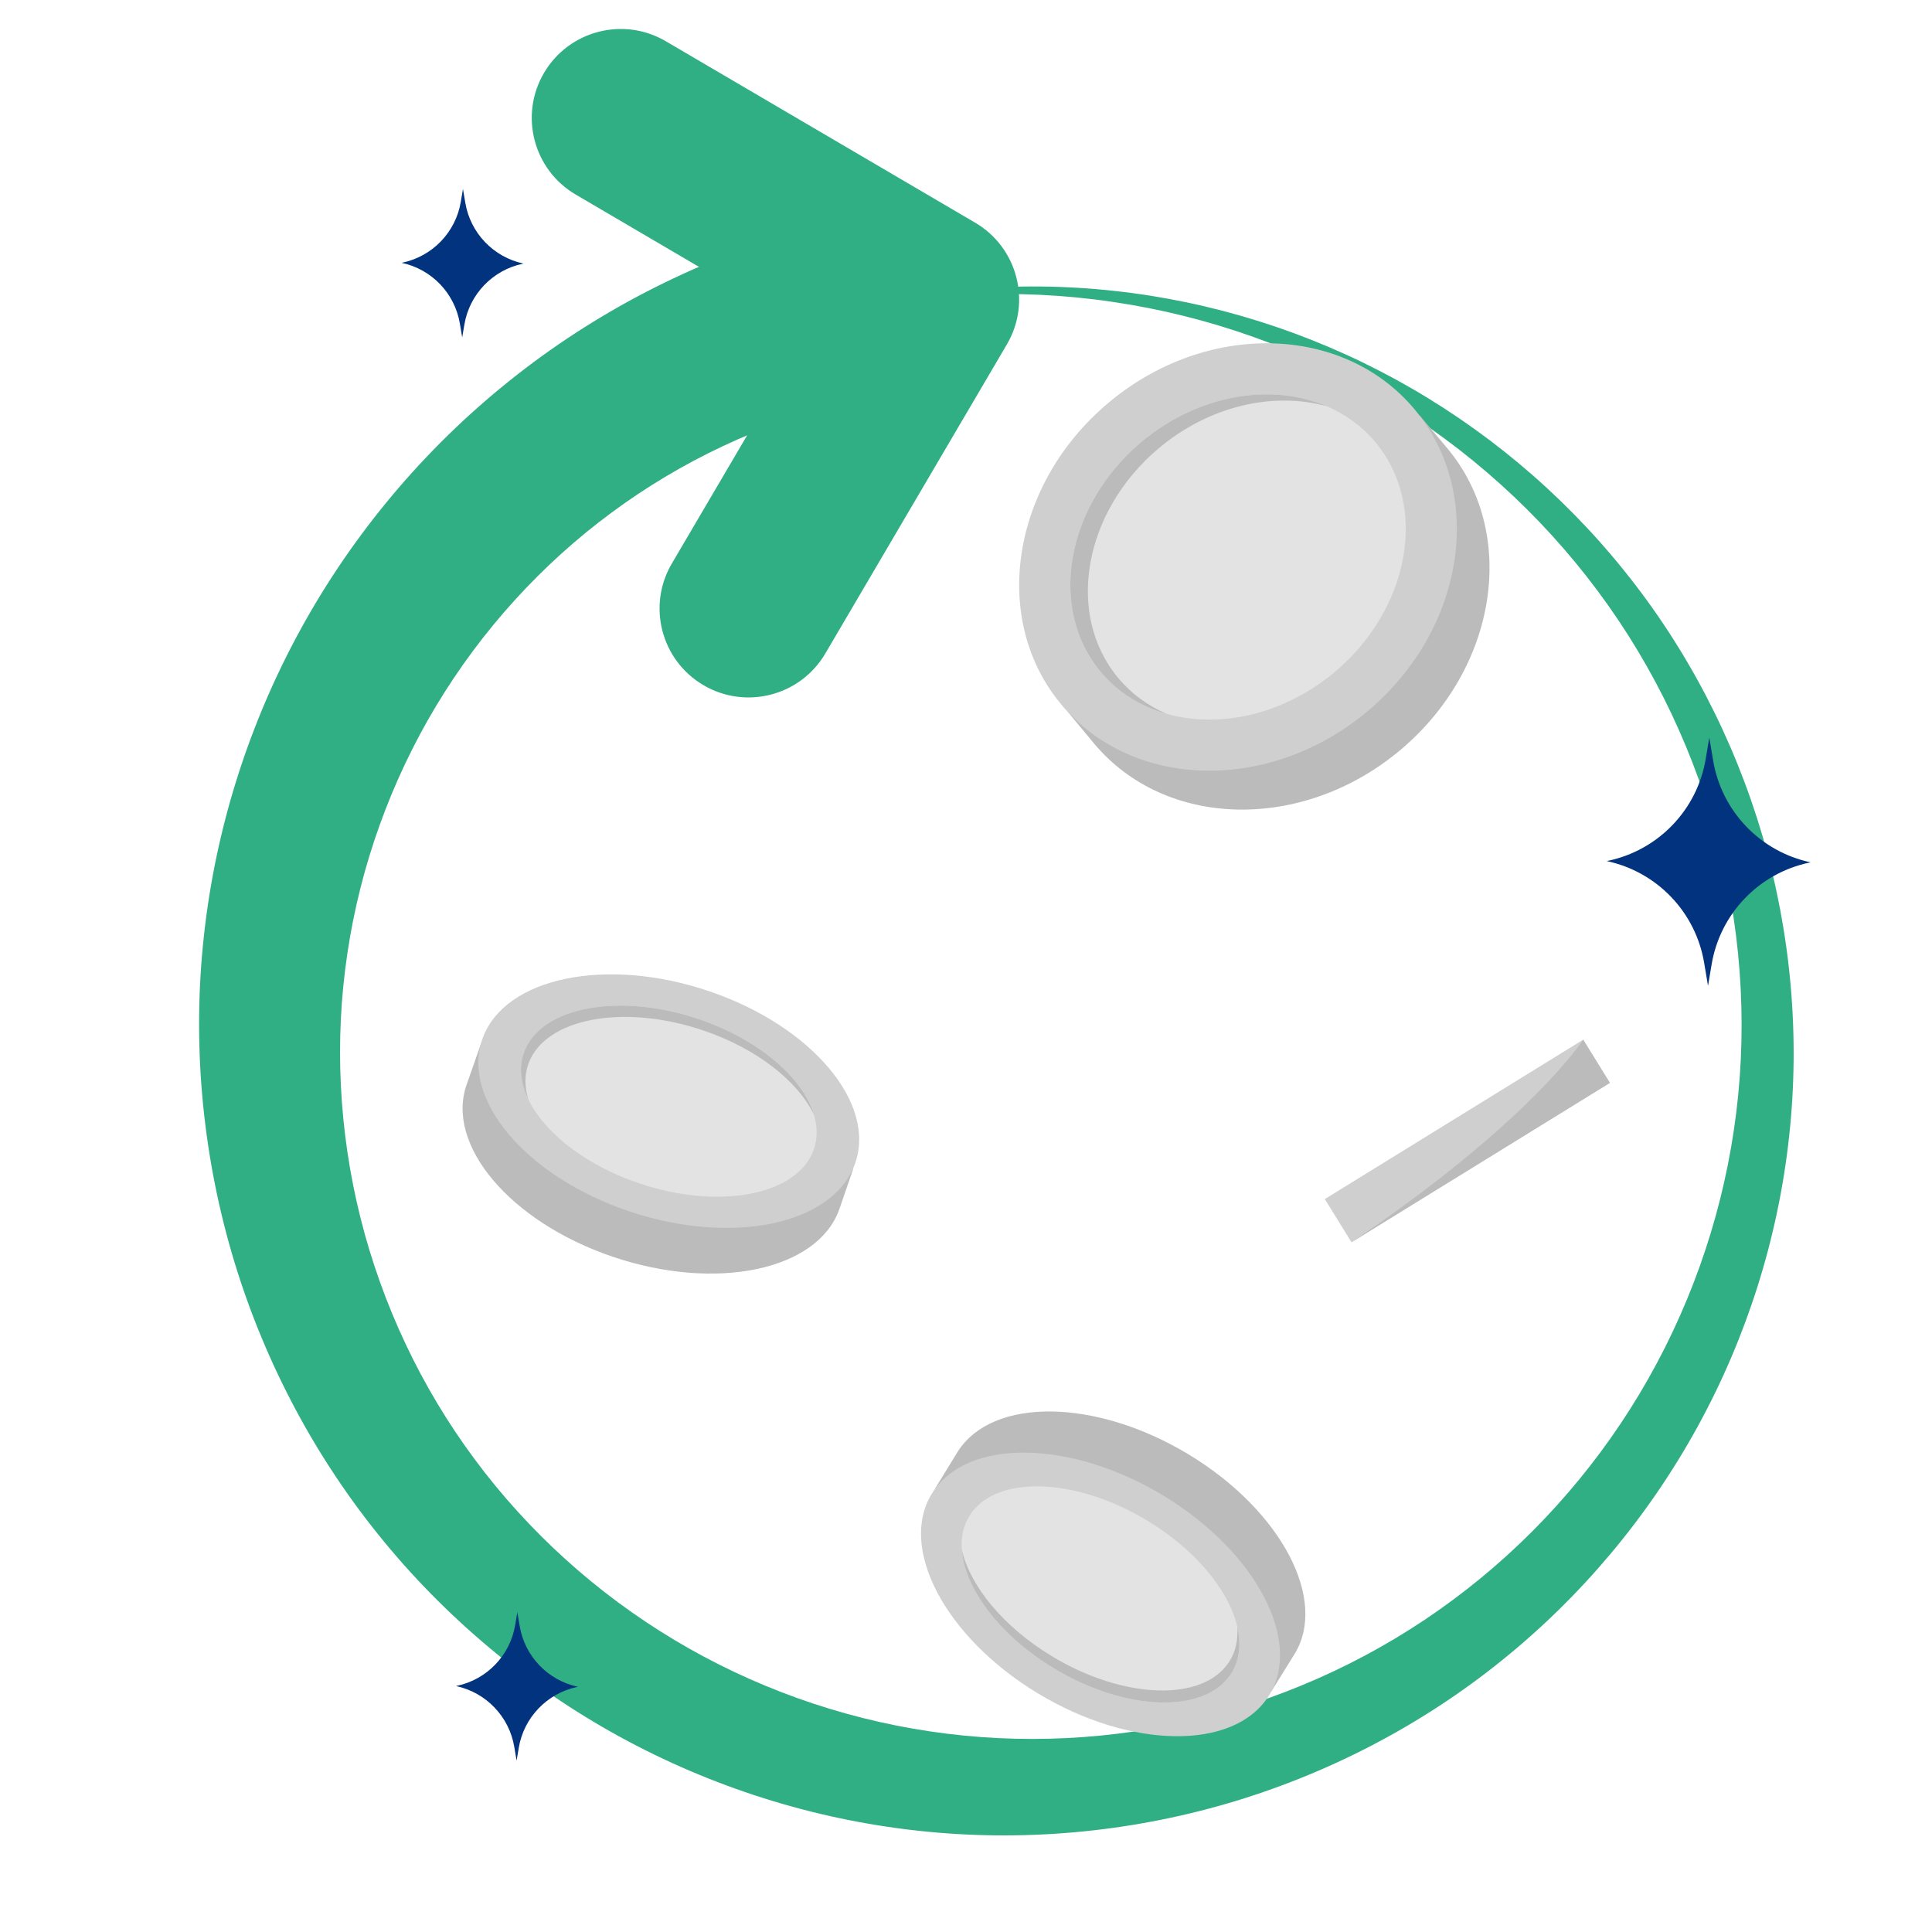 <svg width="200" height="200" viewBox="0 0 200 200" fill="none" xmlns="http://www.w3.org/2000/svg">
<g clip-path="url(#clip0_2193_10690)">
<path fill-rule="evenodd" clip-rule="evenodd" d="M85.075 32.791C94.815 29.945 105.155 28.996 115.319 30.11C125.487 31.208 135.463 34.345 144.499 39.288C153.533 44.231 161.621 50.974 168.121 59.058C174.633 67.133 179.526 76.548 182.462 86.567C185.388 96.585 186.358 107.226 185.205 117.685C184.067 128.147 180.831 138.406 175.734 147.692C170.638 156.979 163.69 165.294 155.36 171.974C147.041 178.67 137.337 183.695 127.027 186.703C116.716 189.707 105.755 190.7 94.984 189.51C84.215 188.334 73.661 185.001 64.105 179.761C54.552 174.522 45.999 167.378 39.126 158.815C32.242 150.262 27.071 140.288 23.987 129.698C20.906 119.109 19.888 107.846 21.119 96.787C22.332 85.722 25.767 74.887 31.158 65.078C36.549 55.27 43.9 46.494 52.711 39.443C61.51 32.374 71.771 27.073 82.654 23.912L85.075 32.791ZM87.495 41.67C78.794 43.848 70.524 47.717 63.283 53.084C56.04 58.438 49.834 65.274 45.149 73.073C40.466 80.872 37.309 89.625 35.962 98.683C34.604 107.74 35.072 117.089 37.317 126.07C39.57 135.047 43.582 143.59 49.141 151.066C54.686 158.543 61.757 164.945 69.821 169.773C77.886 174.603 86.933 177.854 96.301 179.237C105.667 180.634 115.332 180.141 124.606 177.82C133.876 175.493 142.705 171.347 150.424 165.605C158.148 159.879 164.754 152.583 169.736 144.265C174.718 135.944 178.069 126.613 179.494 116.953C180.931 107.294 180.416 97.323 178.014 87.772C175.606 78.223 171.318 69.12 165.388 61.169C159.469 53.21 151.936 46.41 143.352 41.282C134.769 36.156 125.139 32.708 115.171 31.249C105.206 29.773 94.915 30.313 85.072 32.788L87.492 41.667L87.495 41.67Z" fill="#30AF85"/>
<path fill-rule="evenodd" clip-rule="evenodd" d="M85.433 67.656L104.233 35.65C106.807 31.267 105.338 25.628 100.952 23.055L68.923 4.268C64.537 1.695 58.894 3.162 56.316 7.546C53.741 11.929 55.209 17.568 59.598 20.142L83.685 34.269L69.547 58.338C66.972 62.721 68.44 68.36 72.828 70.932C77.217 73.505 82.857 72.037 85.434 67.654L85.433 67.656Z" fill="#30AF85"/>
<path fill-rule="evenodd" clip-rule="evenodd" d="M99.155 150.254L96.823 154.059L131.588 175.125L133.944 171.335C137.546 165.694 132.68 156.398 123.075 150.578C113.47 144.755 102.759 144.612 99.155 150.256V150.254Z" fill="#BBBBBB"/>
<path fill-rule="evenodd" clip-rule="evenodd" d="M120.45 154.836C130.055 160.657 134.922 169.952 131.318 175.593C127.715 181.237 117.007 181.092 107.399 175.272C97.794 169.449 92.928 160.157 96.531 154.516C100.134 148.871 110.842 149.015 120.45 154.836Z" fill="#CFCFCF"/>
<path fill-rule="evenodd" clip-rule="evenodd" d="M127.452 173.25C124.769 177.454 116.518 177.195 109.059 172.677C101.599 168.157 97.714 161.058 100.397 156.855C103.083 152.653 111.334 152.91 118.793 157.43C126.254 161.95 130.139 169.045 127.453 173.248L127.452 173.25Z" fill="#E3E3E3"/>
<path fill-rule="evenodd" clip-rule="evenodd" d="M127.255 172.007C124.573 176.21 116.32 175.952 108.859 171.432C103.83 168.384 100.428 164.164 99.567 160.45C99.871 164.435 103.454 169.284 109.057 172.678C116.516 177.197 124.767 177.456 127.45 173.251C128.324 171.884 128.497 170.209 128.082 168.417C128.181 169.734 127.922 170.962 127.254 172.007H127.255Z" fill="#BBBBBB"/>
<path fill-rule="evenodd" clip-rule="evenodd" d="M86.866 125.238L88.318 121.018L49.812 107.987L48.334 112.196C46.04 118.486 52.806 126.503 63.449 130.104C74.087 133.706 84.575 131.528 86.866 125.237V125.238Z" fill="#BBBBBB"/>
<path fill-rule="evenodd" clip-rule="evenodd" d="M65.081 125.377C54.438 121.776 47.672 113.759 49.966 107.47C52.259 101.18 62.744 99 73.385 102.601C84.025 106.204 90.79 114.223 88.496 120.513C86.204 126.801 75.719 128.979 65.079 125.377H65.081Z" fill="#CFCFCF"/>
<path fill-rule="evenodd" clip-rule="evenodd" d="M54.249 108.918C55.957 104.234 64.07 102.698 72.334 105.495C80.594 108.293 85.926 114.379 84.218 119.064C82.51 123.746 74.399 125.284 66.137 122.487C57.877 119.69 52.542 113.604 54.25 108.918H54.249Z" fill="#E3E3E3"/>
<path fill-rule="evenodd" clip-rule="evenodd" d="M54.714 110.093C56.422 105.408 64.533 103.871 72.795 106.667C78.37 108.553 82.602 111.938 84.249 115.377C83.092 111.553 78.54 107.595 72.334 105.497C64.07 102.699 55.957 104.235 54.249 108.92C53.693 110.443 53.887 112.118 54.682 113.779C54.298 112.512 54.285 111.258 54.712 110.093H54.714Z" fill="#BBBBBB"/>
<path fill-rule="evenodd" clip-rule="evenodd" d="M149.79 46.364L147.003 43.049L110.528 73.674L113.292 77.01C120.702 85.822 134.879 86.108 144.96 77.644C155.039 69.183 157.202 55.179 149.79 46.364Z" fill="#BBBBBB"/>
<path fill-rule="evenodd" clip-rule="evenodd" d="M141.577 73.619C131.496 82.078 117.317 81.796 109.907 72.981C102.497 64.17 104.66 50.166 114.74 41.702C124.819 33.238 138.997 33.524 146.407 42.338C153.82 51.15 151.656 65.155 141.578 73.619H141.577Z" fill="#CFCFCF"/>
<path fill-rule="evenodd" clip-rule="evenodd" d="M113.967 69.576C108.448 63.013 110.324 52.326 118.149 45.755C125.977 39.184 136.835 39.179 142.357 45.744C147.874 52.308 145.997 62.994 138.171 69.565C130.347 76.134 119.486 76.14 113.969 69.576H113.967Z" fill="#E3E3E3"/>
<path fill-rule="evenodd" clip-rule="evenodd" d="M115.783 70.217C110.264 63.652 112.139 52.965 119.966 46.394C125.245 41.963 131.9 40.523 137.37 42.064C131.617 39.59 124.03 40.823 118.149 45.757C110.324 52.328 108.448 63.014 113.967 69.578C115.764 71.717 118.129 73.154 120.767 73.896C118.86 73.078 117.157 71.851 115.783 70.219V70.217Z" fill="#BBBBBB"/>
<path fill-rule="evenodd" clip-rule="evenodd" d="M187.283 89.301L187.433 89.268C182.23 88.161 178.228 83.989 177.347 78.745L176.945 76.353L176.572 78.58C175.69 83.828 171.686 88 166.477 89.106L166.327 89.137C171.533 90.245 175.53 94.418 176.411 99.661L176.813 102.052L177.188 99.827C178.07 94.579 182.072 90.408 187.281 89.301H187.283Z" fill="#01337F"/>
<path fill-rule="evenodd" clip-rule="evenodd" d="M59.736 174.636L59.827 174.617C56.716 173.954 54.322 171.459 53.796 168.324L53.555 166.894L53.332 168.224C52.803 171.365 50.41 173.859 47.295 174.519L47.205 174.538C50.317 175.203 52.709 177.697 53.237 180.831L53.477 182.263L53.702 180.931C54.229 177.794 56.621 175.298 59.737 174.636H59.736Z" fill="#01337F"/>
<path fill-rule="evenodd" clip-rule="evenodd" d="M54.107 27.303L54.199 27.286C51.085 26.624 48.696 24.128 48.168 20.991L47.926 19.561L47.702 20.893C47.174 24.033 44.781 26.528 41.666 27.188L41.575 27.207C44.689 27.868 47.08 30.364 47.606 33.5L47.847 34.93L48.072 33.599C48.599 30.462 50.995 27.965 54.109 27.303H54.107Z" fill="#01337F"/>
<path d="M163.892 107.627L137.144 124.128L139.906 128.597L166.653 112.097L163.892 107.627Z" fill="#CFCFCF"/>
<path fill-rule="evenodd" clip-rule="evenodd" d="M163.893 107.628C163.893 107.628 158.467 116.084 139.905 128.599L166.653 112.099L163.893 107.63V107.628Z" fill="#BBBBBB"/>
</g>
<defs>
<clipPath id="clip0_2193_10690">
<rect width="200" height="200" fill="white"/>
</clipPath>
</defs>
</svg>
